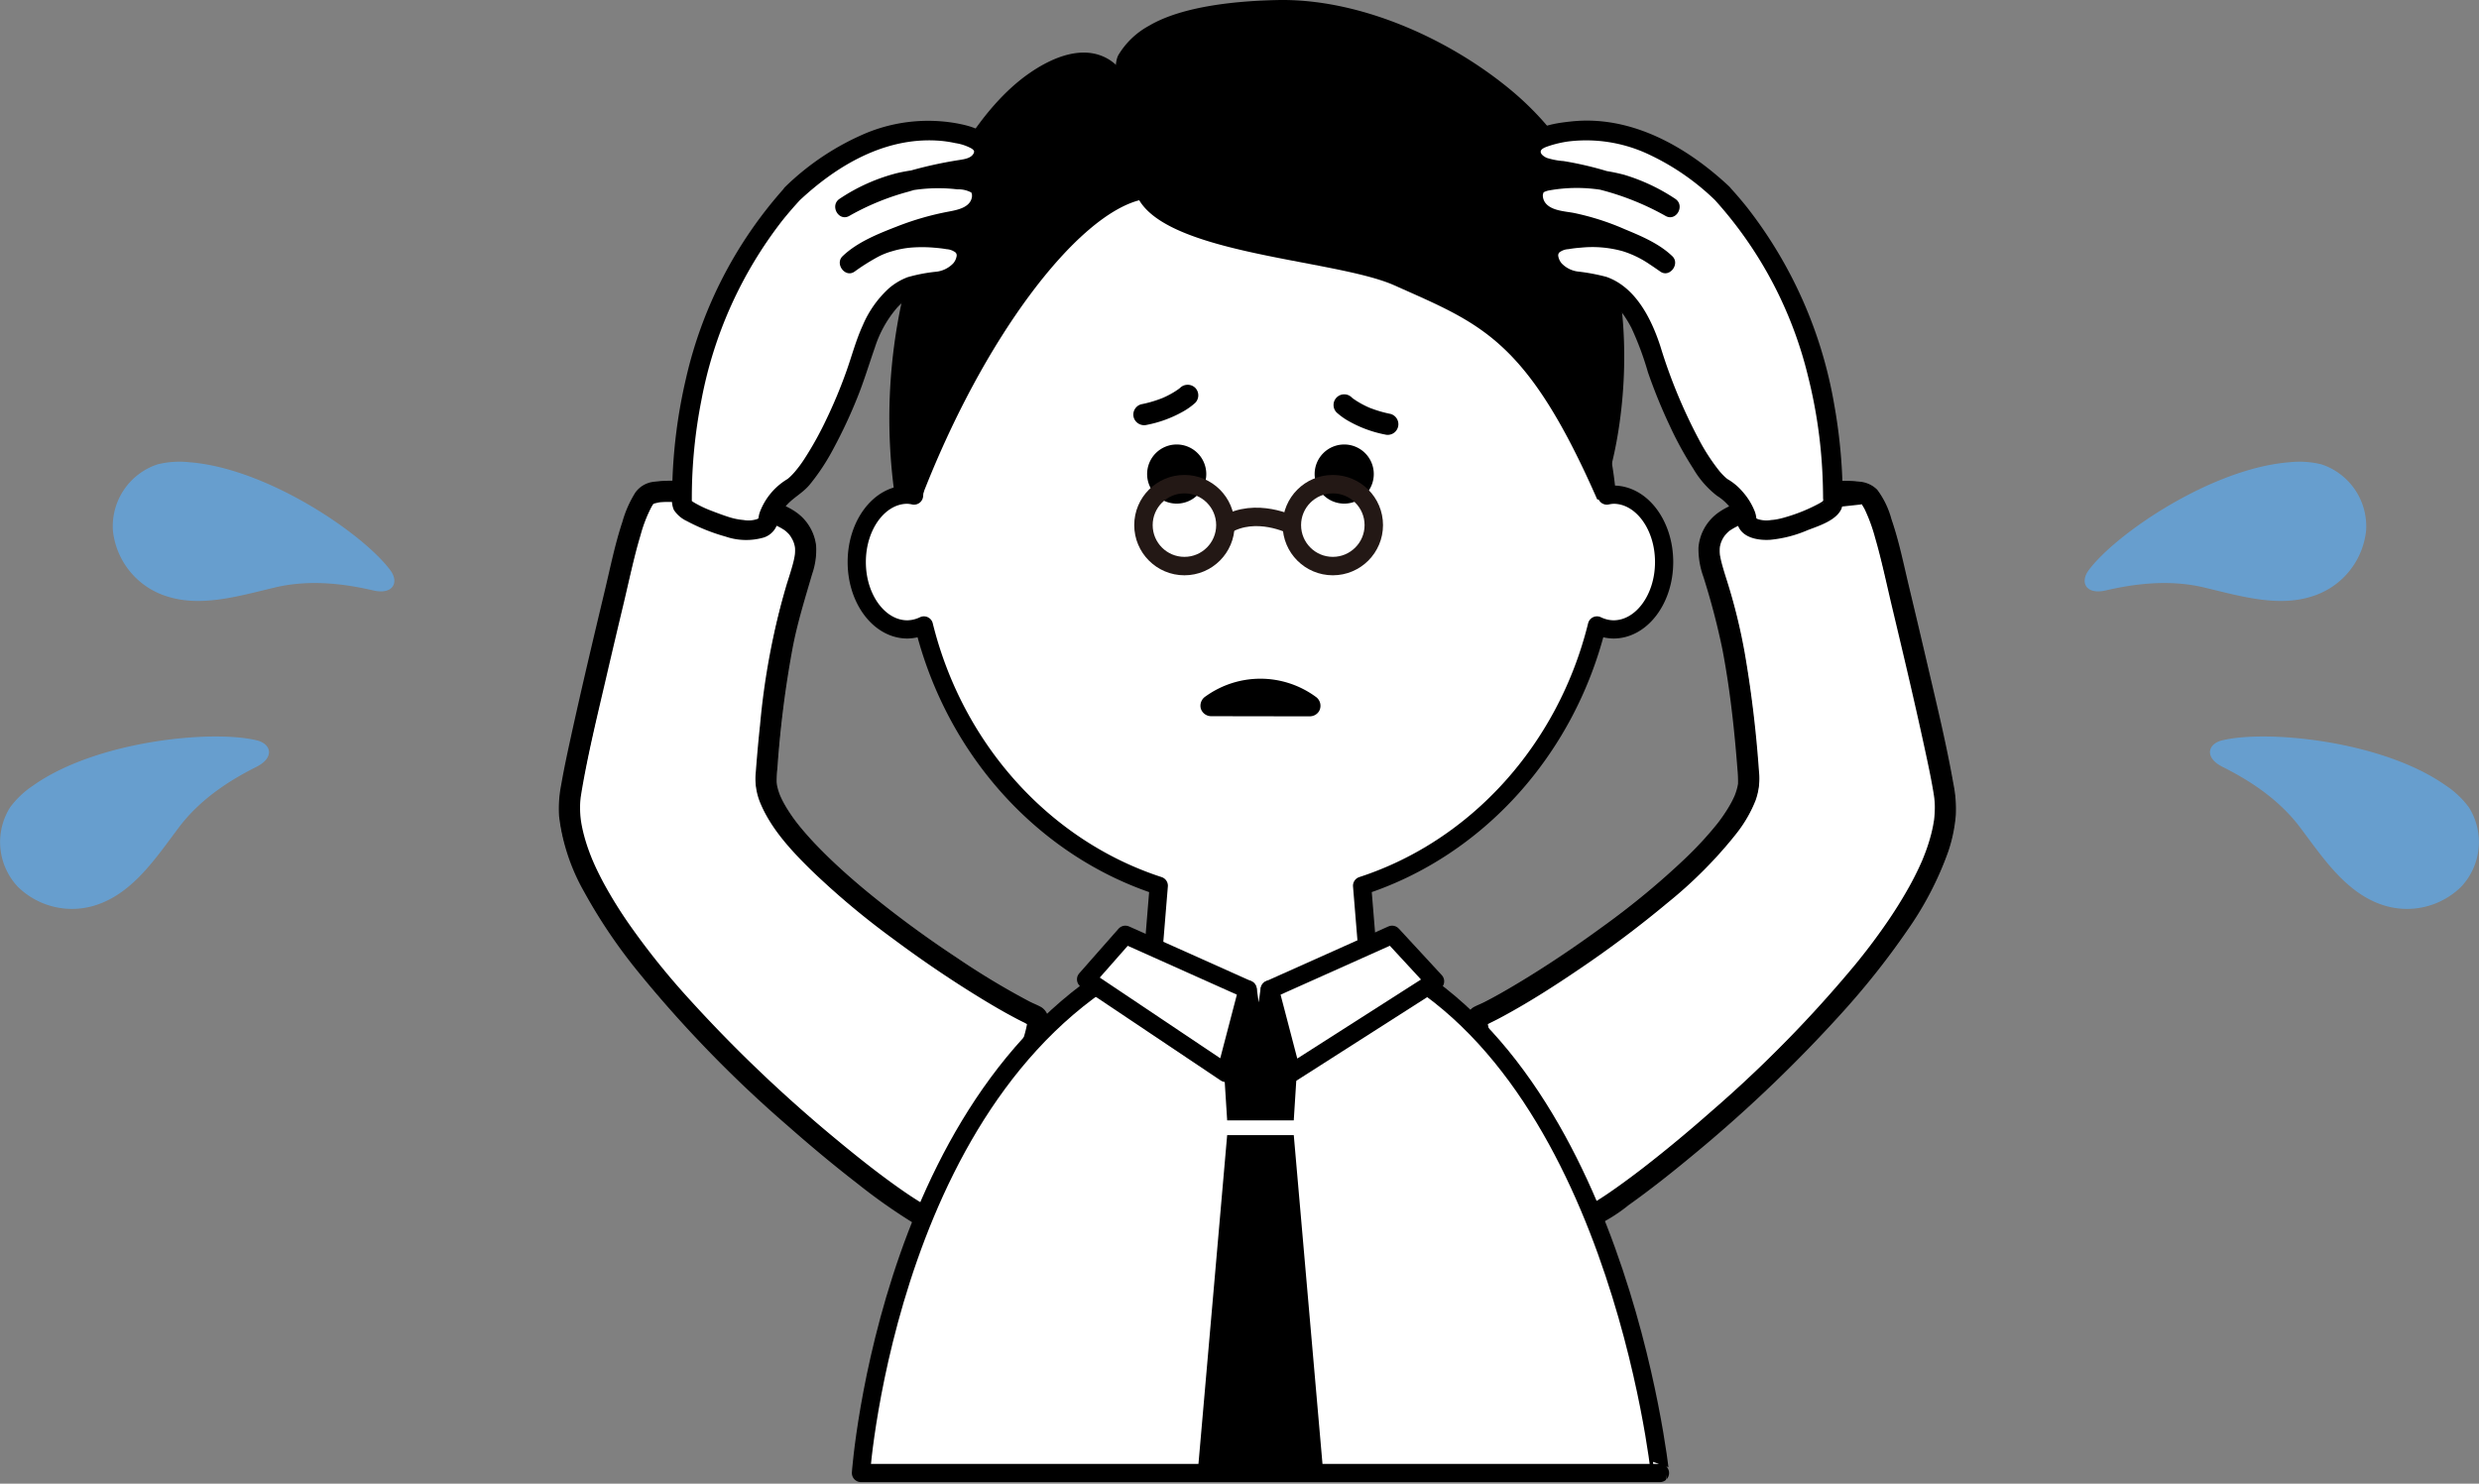 <svg id="グループ_9151" data-name="グループ 9151" xmlns="http://www.w3.org/2000/svg" xmlns:xlink="http://www.w3.org/1999/xlink" width="374.821" height="224.39" viewBox="0 0 374.821 224.39">
  <rect x="0" y="0" width="374.821" height="224.39" fill="#808080" stroke="none"/>
  <defs>
    <clipPath id="clip-path">
      <rect id="長方形_139676" data-name="長方形 139676" width="374.821" height="224.39" fill="none"/>
    </clipPath>
  </defs>
  <g id="グループ_9150" data-name="グループ 9150" clip-path="url(#clip-path)">
    <path id="パス_69048" data-name="パス 69048" d="M100.541,65.435c-2.7-.758-13.8-3.262-15.512-1.039-1.23,1.6-2.454,5.855-2.924,7.814-3.735,15.556-8.23,34.481-8.493,38.164-1.521,21.312,48.98,61.866,54.52,63.181,2.716.645,6.966.161,8.5-5.155a9.185,9.185,0,0,0,.495-3.346c-.2-2.216,9.03-21.244,6.992-22.136-8.705-3.812-41.6-25.623-40.805-36.09.249-3.287,1.211-17.293,4.2-27.258,1.423-4.746,2.442-6.824,1.354-9.228-1.271-2.809-3.589-3.23-8.322-4.906" transform="translate(12.511 10.797)" fill="#fff" stroke="#000" stroke-width="3"/>
    <path id="パス_69049" data-name="パス 69049" d="M101.2,64.117a61.245,61.245,0,0,0-6.676-1.424,24.183,24.183,0,0,0-8.079-.373,3.982,3.982,0,0,0-2.656,1.606,16.9,16.9,0,0,0-1.962,4.441c-1.117,3.371-1.821,6.88-2.644,10.329-1.753,7.348-3.5,14.7-5.117,22.079-.532,2.44-1.066,4.884-1.489,7.346a18.413,18.413,0,0,0-.321,4.766,30.464,30.464,0,0,0,3.82,11.491,80.61,80.61,0,0,0,8.387,12.35,185.521,185.521,0,0,0,22.37,22.985c3.414,3.01,6.911,5.931,10.513,8.717a85.532,85.532,0,0,0,7.849,5.586,12.64,12.64,0,0,0,2.52,1.265,8.724,8.724,0,0,0,6.56-.638,8.064,8.064,0,0,0,3.166-3.2,11.472,11.472,0,0,0,1.525-6.153,1.817,1.817,0,0,0,0-.222c.023.018-.1.475-.006.106.073-.28.135-.56.219-.838.243-.811.537-1.608.835-2.4,1.649-4.391,3.558-8.685,5.073-13.127a15.4,15.4,0,0,0,1.161-4.92,2.364,2.364,0,0,0-1.092-2.128c-.571-.322-1.205-.56-1.79-.86a115.19,115.19,0,0,1-11.079-6.682,160.719,160.719,0,0,1-13.39-9.865c-2.079-1.716-4.108-3.5-6.04-5.378-.866-.845-1.713-1.709-2.53-2.6q-.576-.628-1.128-1.277-.267-.312-.525-.629c-.085-.1-.17-.208-.253-.314-.043-.054-.4-.5-.154-.191a25.542,25.542,0,0,1-1.66-2.411c-.226-.377-.44-.761-.635-1.152-.094-.186-.174-.376-.267-.562-.159-.323.131.35.006.018-.046-.122-.1-.242-.14-.364a8.994,8.994,0,0,1-.318-1.057c-.04-.168-.06-.342-.1-.51-.069-.289-.022.321.019.138a1.2,1.2,0,0,0-.026-.287,15.723,15.723,0,0,1,.112-2.149,158.779,158.779,0,0,1,2.356-18.466c.73-3.715,1.844-7.272,2.9-10.9a11.056,11.056,0,0,0,.6-4.291,7.223,7.223,0,0,0-1.743-3.923c-1.987-2.285-5.443-2.973-8.172-3.935a1.612,1.612,0,0,0-.856,3.108c.892.314,1.788.615,2.682.925.613.213,1.506.532,1.884.7a8.517,8.517,0,0,1,1.589.886c-.284-.208.076.067.109.1.1.1.2.188.3.289s.19.206.276.315c-.176-.221.035.064.083.14a6.232,6.232,0,0,1,.438.812c-.13-.3.047.15.056.176.044.138.076.278.115.419.015.055.08.515.036.132.016.142.025.285.028.428a6.29,6.29,0,0,1-.044.89c.041-.348-.035.18-.04.2-.032.167-.067.333-.1.5-.083.363-.18.723-.283,1.08-.247.869-.528,1.729-.8,2.59a110.4,110.4,0,0,0-4.03,21.267c-.257,2.388-.467,4.781-.648,7.176a9.594,9.594,0,0,0,.579,4.374c1.583,3.995,4.66,7.329,7.678,10.3a118.888,118.888,0,0,0,12.565,10.548c4.143,3.087,8.418,6,12.819,8.71,1.672,1.03,3.365,2.03,5.093,2.961.651.351,1.306.693,1.972,1.012a2.889,2.889,0,0,0,.837.386c.085,0,.507.527-.225-.185.144.14-.277-.4-.173-.222-.008-.014-.143-.461-.075-.123-.138-.681-.061.07-.055.315.007.287.083-.432.02-.139-.016.077-.026.157-.04.235-.03.171-.067.342-.105.511-.194.858-.457,1.7-.734,2.532-.723,2.186-1.568,4.33-2.415,6.469s-1.73,4.291-2.559,6.449a21.658,21.658,0,0,0-1.357,4.162,12.421,12.421,0,0,0-.059,1.521,9.91,9.91,0,0,1-.662,2.8,7.469,7.469,0,0,1-.91,1.7,4.5,4.5,0,0,1-1.27,1.141c-.131.08-.264.153-.4.221-.029.015-.48.2-.161.08a6.738,6.738,0,0,1-.834.259c-.122.029-.771.128-.412.088a7.583,7.583,0,0,1-.964.046c-.267,0-.53-.027-.794-.05.422.037-.264-.048-.38-.074-.168-.037-.324-.088-.488-.137-.435-.13.4.2-.036-.015-.183-.091-.367-.179-.548-.275-.424-.225-.838-.47-1.246-.722-1.134-.7-2.231-1.452-3.316-2.224q-1.014-.721-2.014-1.468-.5-.37-.991-.746c-.187-.142-.372-.283-.558-.426-.095-.071-.188-.145-.283-.218-.212-.163.2.16-.152-.117q-2.5-1.945-4.934-3.966a214.219,214.219,0,0,1-22.148-21.054,113.43,113.43,0,0,1-9.439-11.725,66.83,66.83,0,0,1-3.635-5.837c-.508-.927-.989-1.869-1.433-2.828-.106-.232-.212-.463-.314-.7-.05-.115-.1-.229-.15-.345.163.377,0-.009-.03-.074-.184-.45-.36-.9-.525-1.361a26.4,26.4,0,0,1-.807-2.644q-.156-.635-.275-1.28c-.032-.174-.059-.35-.088-.524-.016-.1-.058-.473,0,.012-.016-.137-.034-.274-.048-.412a14.579,14.579,0,0,1-.067-2.392c.014-.262.05-.52.073-.78.027-.308-.068.429-.015.11.015-.087.026-.174.039-.261.034-.227.071-.454.109-.68C76.609,103.482,78,97.832,79.31,92.2q1.327-5.72,2.692-11.43c.824-3.457,1.539-6.965,2.564-10.37a21.237,21.237,0,0,1,1.608-4.2,5.581,5.581,0,0,1,.4-.641c-.243.326-.1.129-.022.056.215-.211-.291.282-.071.064a1.26,1.26,0,0,1,.229-.121c-.362.222-.18.064-.03.027.246-.063.49-.118.738-.172.284-.062-.018,0-.069.008.128-.012.254-.027.381-.036.274-.021.549-.032.824-.035.667-.008,1.335.023,2,.075a35.705,35.705,0,0,1,3.708.48,60.987,60.987,0,0,1,6.084,1.326,1.613,1.613,0,0,0,.856-3.108" transform="translate(12.278 10.561)"/>
    <path id="パス_69050" data-name="パス 69050" d="M234.743,65.435c2.7-.758,13.8-3.262,15.512-1.039,1.23,1.6,2.454,5.855,2.924,7.814,3.735,15.556,8.23,34.481,8.493,38.164,1.521,21.312-48.98,61.866-54.52,63.181-2.716.645-6.966.161-8.5-5.155a9.185,9.185,0,0,1-.495-3.346c.2-2.216-9.03-21.244-6.992-22.136,8.705-3.812,41.6-25.623,40.805-36.09-.249-3.287-1.211-17.293-4.2-27.258-1.423-4.746-2.442-6.824-1.354-9.228,1.271-2.809,3.589-3.23,8.322-4.906" transform="translate(32.456 10.797)" fill="#fff" stroke="#000" stroke-width="3"/>
    <path id="パス_69051" data-name="パス 69051" d="M249.341,65.717c-.233-.08-.281-.177-.087-.056s-.2-.343,0,.007c.161.274.331.539.476.824a24.913,24.913,0,0,1,1.562,4.282c1.007,3.446,1.735,6.984,2.566,10.477,1.687,7.086,3.373,14.176,4.912,21.3.491,2.273.985,4.551,1.362,6.846.03.19.059.377.088.565.013.084.021.17.036.255-.089-.487-.035-.3-.026-.193.028.326.069.647.082.975a16.174,16.174,0,0,1-.1,2.4c-.011.1-.071.465,0-.014-.016.1-.03.208-.047.312-.028.176-.059.351-.091.524q-.132.7-.31,1.392a27.02,27.02,0,0,1-.834,2.652c-.156.421-.323.837-.491,1.251-.158.39.142-.312-.032.075-.052.115-.1.23-.152.345-.121.273-.245.543-.371.813q-.679,1.441-1.457,2.834a68.125,68.125,0,0,1-3.675,5.846q-1.051,1.511-2.163,2.977c-.417.55-.525.691-.9,1.168q-.639.82-1.294,1.623a188.545,188.545,0,0,1-21.883,22.338c-3.347,2.95-6.773,5.809-10.3,8.54l-.337.26c-.185.142-.371.282-.556.422-.358.273-.716.541-1.076.809q-.99.735-1.995,1.45c-1.069.758-2.153,1.5-3.273,2.182-.4.243-.806.483-1.222.7-.151.08-.305.151-.457.227-.3.15-.116-.089.129-.049-.054-.008-.171.073-.227.087-.163.046-.319.094-.486.128-.122.027-.246.043-.367.067-.412.082.345,0-.083.008-.312.009-.622.044-.937.036-.138,0-.275-.013-.413-.019-.057,0-.515-.064-.13,0a7.131,7.131,0,0,1-.7-.144c-.142-.036-.281-.078-.419-.125-.03-.009-.48-.185-.166-.05a6.217,6.217,0,0,1-.935-.516,4.089,4.089,0,0,1-.546-.464c-.081-.078-.159-.161-.234-.245.025.027-.335-.4-.194-.221a6.988,6.988,0,0,1-1.087-2.18,9.045,9.045,0,0,1-.525-2.621,6.977,6.977,0,0,0-.067-1.36,24.223,24.223,0,0,0-1.433-4.3c-1.66-4.3-3.532-8.53-4.96-12.915a24.611,24.611,0,0,1-.686-2.429c-.034-.151-.061-.305-.09-.458-.1-.51-.006.282-.013-.084,0-.124-.009-.25-.016-.371-.023-.413-.026.091-.023.081.087-.358-.208.365-.066.136-.076.124-.642.5-.35.407a6.915,6.915,0,0,0,.846-.393c.687-.331,1.364-.686,2.036-1.051,3.93-2.131,7.708-4.555,11.4-7.065a164.632,164.632,0,0,0,13.347-10.028,66.56,66.56,0,0,0,10.5-10.591,19.889,19.889,0,0,0,2.832-4.945,9.933,9.933,0,0,0,.494-4.389,178.358,178.358,0,0,0-2.165-17.94,86.882,86.882,0,0,0-2.649-10.784c-.241-.764-.486-1.528-.7-2.3-.1-.352-.19-.7-.267-1.062-.035-.163-.067-.325-.1-.49-.03-.2-.034-.212-.01-.041-.012-.1-.021-.2-.029-.3-.018-.245-.013-.487-.009-.731,0-.06.067-.516,0-.137.023-.142.053-.281.089-.419a3.827,3.827,0,0,1,.7-1.447c.152-.226-.242.264.052-.068.092-.1.185-.207.283-.305s.2-.191.307-.281c.342-.3-.26.166.121-.09a9.659,9.659,0,0,1,1.55-.838c.036-.014.438-.173.683-.264.372-.139.748-.273,1.123-.4.894-.309,1.79-.61,2.682-.925a1.65,1.65,0,0,0,1.126-1.981,1.627,1.627,0,0,0-1.982-1.126c-2.816.993-6.384,1.7-8.348,4.154a7.187,7.187,0,0,0-1.6,3.987,12.47,12.47,0,0,0,.744,4.4,109.086,109.086,0,0,1,2.871,10.952c.667,3.469,1.165,6.969,1.561,10.479.291,2.58.527,5.165.724,7.753a18.164,18.164,0,0,1,.083,2.1c-.016.412.082-.352-.008.07-.036.171-.064.342-.105.512a9.388,9.388,0,0,1-.366,1.15c-.036.092-.074.184-.11.274.177-.44.043-.1,0-.015-.09.188-.178.378-.271.564-.219.426-.456.845-.708,1.253-.229.372-.47.736-.72,1.1q-.214.307-.435.608l-.229.307-.157.206c.118-.154.123-.159.011-.018a53.893,53.893,0,0,1-4.826,5.246,119.491,119.491,0,0,1-12.607,10.424c-4.192,3.063-8.512,5.971-12.97,8.636-1.6.957-3.213,1.886-4.872,2.731-.546.277-1.151.494-1.678.8a2.419,2.419,0,0,0-1.037,2.216,17.015,17.015,0,0,0,1.244,5.051c.785,2.269,1.674,4.5,2.564,6.731.846,2.119,1.713,4.23,2.509,6.37.287.768.57,1.541.8,2.328.068.238.118.477.179.714.1.39.067-.329-.009-.09a2.646,2.646,0,0,0-.02.7c.013,3.406,1.767,7.45,4.981,8.967a8.77,8.77,0,0,0,6.352.481,24.672,24.672,0,0,0,5.946-3.572c3.295-2.345,6.473-4.864,9.585-7.446a212.461,212.461,0,0,0,22.7-21.669,118.016,118.016,0,0,0,9.808-12.377,49.674,49.674,0,0,0,6.225-11.966,22.977,22.977,0,0,0,1.148-5.544,19.2,19.2,0,0,0-.376-4.783c-1.06-6.023-2.52-11.988-3.908-17.944q-1.369-5.876-2.775-11.744c-.818-3.424-1.515-6.906-2.662-10.239a13.033,13.033,0,0,0-2.161-4.482,4.236,4.236,0,0,0-2.554-1.21,25.939,25.939,0,0,0-8.188.467,61.265,61.265,0,0,0-6.337,1.368,1.612,1.612,0,0,0,.856,3.106" transform="translate(32.222 10.561)"/>
    <path id="パス_69052" data-name="パス 69052" d="M225.129,71.307a5.814,5.814,0,0,0-1,.133c-2.512-28.507-25-50.817-52.377-50.817s-49.865,22.31-52.377,50.817a5.8,5.8,0,0,0-1-.133c-4.231,0-7.661,4.562-7.661,10.19s3.431,10.19,7.661,10.19a5.939,5.939,0,0,0,2.492-.6c4.637,18.791,18.173,33.725,35.513,39.368l-2.094,25.527h34.928l-2.093-25.527c17.339-5.643,30.875-20.577,35.512-39.368a5.927,5.927,0,0,0,2.493.6c4.231,0,7.66-4.562,7.66-10.19s-3.429-10.19-7.66-10.19" transform="translate(18.826 3.507)" fill="#fff"/>
    <path id="パス_69053" data-name="パス 69053" d="M225.129,71.307a5.814,5.814,0,0,0-1,.133c-2.512-28.507-25-50.817-52.377-50.817s-49.865,22.31-52.377,50.817a5.8,5.8,0,0,0-1-.133c-4.231,0-7.661,4.562-7.661,10.19s3.431,10.19,7.661,10.19a5.939,5.939,0,0,0,2.492-.6c4.637,18.791,18.173,33.725,35.513,39.368l-2.094,25.527h34.928l-2.093-25.527c17.339-5.643,30.875-20.577,35.512-39.368a5.927,5.927,0,0,0,2.493.6c4.231,0,7.66-4.562,7.66-10.19S229.36,71.307,225.129,71.307Z" transform="translate(18.826 3.507)" fill="none" stroke="#000" stroke-linejoin="round" stroke-width="2.754"/>
    <path id="パス_69054" data-name="パス 69054" d="M157.18,61.926a4.471,4.471,0,1,1-4.471-4.471,4.471,4.471,0,0,1,4.471,4.471" transform="translate(25.206 9.77)"/>
    <path id="パス_69055" data-name="パス 69055" d="M178.827,61.926a4.471,4.471,0,1,1-4.471-4.471,4.471,4.471,0,0,1,4.471,4.471" transform="translate(28.887 9.77)"/>
    <path id="パス_69056" data-name="パス 69056" d="M172.5,90.421a14.174,14.174,0,0,0-16.582-.023,1.68,1.68,0,0,0-.741,1.819,1.644,1.644,0,0,0,1.554,1.183l13.09.021,1.865,0a1.612,1.612,0,0,0,0-3.222l-13.09-.021-1.865,0q.407,1.5.813,3a11.1,11.1,0,0,1,13.329.023,1.621,1.621,0,0,0,2.2-.578,1.651,1.651,0,0,0-.578-2.2" transform="translate(26.376 14.918)"/>
    <path id="パス_69057" data-name="パス 69057" d="M153.483,20.632c-.532-5.215-1.824-10.776-5.545-12.9-3.783-2.161-8.383-.221-11.874,2.207-7.342,5.106-13.231,15.442-16.839,25.687a83.642,83.642,0,0,0-3.312,39.305l3.728-.447c9.484-24.748,23.663-43.061,33.247-45.4,1.348-2.905.935-5.124.6-8.447" transform="translate(19.544 1.156)"/>
    <path id="パス_69058" data-name="パス 69058" d="M148.5,55.8a18.1,18.1,0,0,0,5.354-1.948,10.117,10.117,0,0,0,1.957-1.379,1.625,1.625,0,0,0,0-2.278,1.646,1.646,0,0,0-2.279,0c-.033.03-.067.059-.1.089s-.084.07-.126.1c-.238.2.4-.295.118-.09a12.34,12.34,0,0,1-1.2.773c-.29.164-.587.318-.888.461-.165.078-.331.152-.5.226-.254.112.384-.157-.029.009-.087.035-.173.068-.261.1a18.2,18.2,0,0,1-2.909.827,1.621,1.621,0,0,0-1.126,1.982A1.651,1.651,0,0,0,148.5,55.8" transform="translate(24.903 8.457)"/>
    <path id="パス_69059" data-name="パス 69059" d="M180.968,53.938a18.317,18.317,0,0,1-2.909-.826l-.261-.1c-.057-.022-.113-.046-.17-.069q.351.149.181.076c-.167-.075-.336-.147-.5-.225q-.47-.223-.924-.479a12.337,12.337,0,0,1-1.2-.773c-.283-.207.365.295.118.091l-.126-.1c-.034-.029-.068-.059-.1-.089a1.611,1.611,0,0,0-2.279,2.278,10.168,10.168,0,0,0,1.957,1.379,18.2,18.2,0,0,0,5.354,1.949,1.612,1.612,0,0,0,.856-3.108" transform="translate(29.304 8.668)"/>
    <path id="パス_69060" data-name="パス 69060" d="M187.335,122.875l-11.521,12.741-2.755-6.854-1.667,11.745-1.667-11.745-2.847,6.576-10.888-12.462c-40.425,18.311-44.732,79.01-44.732,79.01h120.81s-6.67-63.291-44.732-79.01" transform="translate(18.918 20.894)" fill="#fff"/>
    <path id="パス_69061" data-name="パス 69061" d="M187.335,122.875l-11.521,12.741-2.755-6.854-1.667,11.745-1.667-11.745-2.847,6.576-10.888-12.462c-40.425,18.311-44.732,79.01-44.732,79.01h120.81S225.4,138.594,187.335,122.875Z" transform="translate(18.918 20.894)" fill="none" stroke="#000" stroke-linejoin="round" stroke-width="2.754"/>
    <path id="パス_69062" data-name="パス 69062" d="M168.812,147.384H158.742l-1.115-17.624h12.3Z" transform="translate(26.803 22.064)"/>
    <path id="パス_69063" data-name="パス 69063" d="M169.3,146.729H159.228l-4.46,51.1H173.76Z" transform="translate(26.317 24.95)"/>
    <path id="パス_69064" data-name="パス 69064" d="M161.477,141.729l-21.13-14.157,5.94-6.743,18.489,8.28Z" transform="translate(23.865 20.546)" fill="#fff"/>
    <path id="パス_69065" data-name="パス 69065" d="M161.477,141.729l-21.13-14.157,5.94-6.743,18.489,8.28Z" transform="translate(23.865 20.546)" fill="none" stroke="#000" stroke-linejoin="round" stroke-width="2.754"/>
    <path id="パス_69066" data-name="パス 69066" d="M167.39,141.729l21.69-13.859-6.5-7.041-18.489,8.28Z" transform="translate(27.902 20.546)" fill="#fff"/>
    <path id="パス_69067" data-name="パス 69067" d="M167.39,141.729l21.69-13.859-6.5-7.041-18.489,8.28Z" transform="translate(27.902 20.546)" fill="none" stroke="#000" stroke-linejoin="round" stroke-width="2.754"/>
    <path id="パス_69068" data-name="パス 69068" d="M186.318,43.156c13.042,5.847,19.961,8.011,30.63,32.291,1.119,2.547,14.285-39.412-13.238-62.009C194.139,5.578,180.767-.234,168.7.007c-5.876.118-14.324.834-19.5,3.9a12.129,12.129,0,0,0-4.615,4.422c-1.638,2.985,1.814,16.567,2.4,19.934,1.762,10.192,30.027,10.721,39.336,14.895" transform="translate(24.511 0)"/>
    <path id="パス_69069" data-name="パス 69069" d="M104.821,26.428a37.025,37.025,0,0,1,12.173-7.97,22.3,22.3,0,0,1,14.362-.715c1,.315,2.1.845,2.38,1.86a2.421,2.421,0,0,1-1.334,2.566,8.377,8.377,0,0,1-3.007.742c-4.26.577-13,3.274-16.646,5.555,4.039-2.6,9.35-5.3,18.4-4.013a3.4,3.4,0,0,1,1.5.518c1.4.993.862,3.362-.516,4.386s-3.2,1.16-4.879,1.5c-3.448.7-11.294,3.613-13.8,6.08,2.961-2.03,6.537-4.874,14.858-3.587a3.819,3.819,0,0,1,2.257.938c1.416,1.489-.022,4.078-1.917,4.873s-4.075.618-6,1.328c-3.7,1.36-6.049,6.234-7.183,10.007-2.649,8.813-7.837,18.853-10.911,20.54-1.323.727-3.237,3.147-3.388,4.65-.221,2.22-4.5,1.7-6.4,1.061-2.158-.727-6.628-2.328-6.647-3.476C88,56.825,92.86,39.386,104.821,26.428" transform="translate(14.984 2.868)" fill="#fff"/>
    <path id="パス_69070" data-name="パス 69070" d="M106.091,27.695c5.659-5.311,12.858-9.571,20.877-9.085a17.2,17.2,0,0,1,2.7.378,7.323,7.323,0,0,1,2.452.814c.373.249.516.424.274.824-.407.674-1.395.8-2.1.916a62.508,62.508,0,0,0-8.616,1.966,40.946,40.946,0,0,0-9.462,3.889q.751,1.285,1.5,2.569a26.347,26.347,0,0,1,6.514-3.18,24.658,24.658,0,0,1,9.77-.8,4.042,4.042,0,0,1,2.085.475c-.023-.021-.147-.289.062.1-.095-.176.068.254.069.263-.034-.234-.019.3-.016.283.013-.128-.071.3-.074.3-.413,1.334-2.1,1.684-3.412,1.932a43.3,43.3,0,0,0-7.748,2.215c-2.869,1.116-6.083,2.372-8.341,4.543-1.192,1.147.385,3.311,1.8,2.338a31.472,31.472,0,0,1,3.594-2.262,10.724,10.724,0,0,1,2.092-.828,14.192,14.192,0,0,1,2.751-.542,21.161,21.161,0,0,1,3.581,0c.641.051,1.284.118,1.917.23a2.468,2.468,0,0,1,1.376.52.671.671,0,0,1,.145.474,2.266,2.266,0,0,1-.529,1.157,4.2,4.2,0,0,1-2.72,1.272,24.8,24.8,0,0,0-4.159.811,9.394,9.394,0,0,0-2.924,1.759,16.13,16.13,0,0,0-3.874,5.537c-1.016,2.221-1.633,4.568-2.445,6.863a73.687,73.687,0,0,1-2.991,7.212,51.631,51.631,0,0,1-3.315,6.008,18.312,18.312,0,0,1-1.5,2.038c-.218.254-.447.5-.689.732-.115.109-.235.212-.353.316-.2.179.006,0,.047-.032-.069.049-.137.1-.208.143a9.872,9.872,0,0,0-4.081,4.9,3.752,3.752,0,0,0-.173.618c0,.008-.1.658-.037.273a.477.477,0,0,1-.046.183c-.023.032.04-.081.013-.062.2-.145-.266.143-.03.04a4.164,4.164,0,0,1-2.208.2,10.046,10.046,0,0,1-2.224-.449c-.871-.28-1.733-.6-2.586-.93A17.135,17.135,0,0,1,90.3,73.422q-.223-.132-.436-.278c-.2-.135.173.121,0,0a1.9,1.9,0,0,1-.166-.154c-.144-.122.087.23.048.074-.051-.2.07.289.074.3.129.274.014-.082.014-.214,0-.19,0-.379,0-.57a76.367,76.367,0,0,1,1.433-14.62,63.2,63.2,0,0,1,12.3-27.322q1.216-1.511,2.531-2.937c1.293-1.409-.806-3.518-2.106-2.1A64.769,64.769,0,0,0,88.935,54.656a79.571,79.571,0,0,0-2.055,16.092q-.025.913-.028,1.825a3.782,3.782,0,0,0,.257,1.878,4.678,4.678,0,0,0,1.969,1.7,28.967,28.967,0,0,0,5.881,2.356,9.6,9.6,0,0,0,5.766.129,3.172,3.172,0,0,0,2.083-2.213,3.789,3.789,0,0,1,.274-1.033,7.207,7.207,0,0,1,.869-1.382c1.057-1.329,2.538-1.984,3.681-3.332a32.567,32.567,0,0,0,3.629-5.5,74.973,74.973,0,0,0,3.565-7.615c1.025-2.516,1.789-5.1,2.689-7.66a17.214,17.214,0,0,1,3.29-5.943,7.231,7.231,0,0,1,2.287-1.76,19,19,0,0,1,4.335-.878c2.636-.486,5.149-2.2,5.4-5.077a3.635,3.635,0,0,0-1.722-3.385,9.969,9.969,0,0,0-4.412-1.017,18.651,18.651,0,0,0-12.022,2.827c-.591.384-1.169.791-1.75,1.19q.9,1.169,1.8,2.338a13.69,13.69,0,0,1,3.168-2.055,41.484,41.484,0,0,1,4.334-1.9c1.4-.532,2.829-1.017,4.279-1.409,1.585-.429,3.267-.528,4.814-1.083a5.423,5.423,0,0,0,3.718-3.725,3.719,3.719,0,0,0-2.38-4.584,12.869,12.869,0,0,0-2.929-.455,30.259,30.259,0,0,0-3.273-.135,26.352,26.352,0,0,0-5.537.666,28,28,0,0,0-8.71,3.88c-1.6,1.028-.137,3.583,1.5,2.569a38.111,38.111,0,0,1,8.953-3.651c1.646-.5,3.312-.959,4.994-1.327a34.738,34.738,0,0,0,4.81-.922c2.078-.771,3.811-3.037,2.663-5.271-.97-1.885-3.413-2.451-5.318-2.808a24.6,24.6,0,0,0-13.582,1.475,39.672,39.672,0,0,0-12.253,8.127c-1.4,1.314.709,3.415,2.106,2.1" transform="translate(14.768 2.654)"/>
    <path id="パス_69071" data-name="パス 69071" d="M226.807,26.428a37.025,37.025,0,0,0-12.173-7.97,22.3,22.3,0,0,0-14.362-.715c-1,.315-2.1.845-2.38,1.86a2.421,2.421,0,0,0,1.334,2.566,8.377,8.377,0,0,0,3.007.742c4.26.577,13,3.274,16.646,5.555-4.039-2.6-9.35-5.3-18.4-4.013a3.4,3.4,0,0,0-1.5.518c-1.4.993-.862,3.362.516,4.386s3.2,1.16,4.879,1.5c3.448.7,11.294,3.613,13.8,6.08-2.961-2.03-6.537-4.874-14.858-3.587a3.819,3.819,0,0,0-2.257.938c-1.416,1.489.022,4.078,1.917,4.873s4.075.618,6,1.328c3.7,1.36,6.049,6.234,7.183,10.007,2.649,8.813,7.837,18.853,10.911,20.54,1.323.727,3.237,3.147,3.388,4.65.221,2.22,4.5,1.7,6.4,1.061,2.158-.727,6.628-2.328,6.647-3.476.121-16.445-4.735-33.883-16.7-46.841" transform="translate(33.639 2.868)" fill="#fff"/>
    <path id="パス_69072" data-name="パス 69072" d="M228.068,25.594c-6.4-6.009-14.8-10.84-23.891-9.881-2.059.218-4.536.552-6.219,1.863a3.535,3.535,0,0,0-.008,5.566c1.537,1.3,3.523,1.285,5.354,1.63,1.609.3,3.2.709,4.77,1.16a40.74,40.74,0,0,1,10.262,4.039c1.637,1.012,3.109-1.54,1.5-2.571a28.94,28.94,0,0,0-7.678-3.613,28.226,28.226,0,0,0-11.6-.589c-1.972.275-3.606,1.443-3.693,3.567a4.982,4.982,0,0,0,2.657,4.467c1.6.868,3.413.983,5.155,1.388a37.819,37.819,0,0,1,4.107,1.247,45.118,45.118,0,0,1,4.847,2.024,25.458,25.458,0,0,1,2.237,1.229,6.894,6.894,0,0,1,1.446,1.086l1.8-2.338a29.292,29.292,0,0,0-3.924-2.422,17.5,17.5,0,0,0-6.117-1.624,22,22,0,0,0-3.984.053,9.151,9.151,0,0,0-4.254,1.053c-2.435,1.654-1.843,4.914.085,6.715a7.262,7.262,0,0,0,3.818,1.709,17.984,17.984,0,0,1,4.209.855c1.948.863,3.309,2.87,4.286,4.72a46.384,46.384,0,0,1,2.5,6.713,81.063,81.063,0,0,0,3.289,8.076,52.543,52.543,0,0,0,3.569,6.514,14.279,14.279,0,0,0,3.593,4.106,7.533,7.533,0,0,1,1.9,1.678,8.054,8.054,0,0,1,.827,1.3,2.549,2.549,0,0,1,.213.542c.011.036.088.3.033.049.042.193.037.4.085.587.542,2.17,3.056,2.612,4.961,2.5a18.8,18.8,0,0,0,5.678-1.461c1.656-.641,4.344-1.453,5.121-3.248a4.138,4.138,0,0,0,.181-1.7q0-1.027-.034-2.055-.056-1.952-.208-3.9c-.212-2.71-.558-5.413-1.039-8.087a66.676,66.676,0,0,0-13.171-29.818q-1.283-1.611-2.681-3.125c-1.3-1.413-3.4.7-2.1,2.1a61.345,61.345,0,0,1,14.008,26.618,74.7,74.7,0,0,1,2.158,14.6q.091,1.885.1,3.771a3.389,3.389,0,0,1,0,.8c-.074.036.106-.428.113-.461-.041.191-.023-.033.062-.075-.053.026-.4.337-.153.157a6.4,6.4,0,0,1-.56.358,25.323,25.323,0,0,1-5.133,2.1c-.338.105-.681.192-1.027.264a6.953,6.953,0,0,1-1.137.166,4.176,4.176,0,0,1-2.208-.2c.349.151-.338-.206.012,0-.19-.112-.04-.062,0,.039-.1-.256-.026,0-.012.041-.15-.462.035.221-.1-.515a4.045,4.045,0,0,0-.2-.7,10.06,10.06,0,0,0-1.867-2.992,8.8,8.8,0,0,0-2.223-1.851c-.044-.026-.083-.06-.125-.087-.167-.111.207.173.047.036-.118-.1-.236-.2-.35-.309a10.48,10.48,0,0,1-.783-.83,30.036,30.036,0,0,1-3.106-4.761,79.728,79.728,0,0,1-5.837-14.1c-1.349-4.172-3.748-9-8.174-10.543a29.468,29.468,0,0,0-4.164-.791,4.106,4.106,0,0,1-2.6-1.25,2.269,2.269,0,0,1-.524-1.156.724.724,0,0,1,.145-.475,2.4,2.4,0,0,1,1.376-.518,19.119,19.119,0,0,1,1.917-.23,17.06,17.06,0,0,1,6.332.542,15.2,15.2,0,0,1,4.046,1.97c.555.363,1.1.744,1.642,1.119,1.4.964,3.007-1.178,1.8-2.337-1.982-1.906-4.7-3.049-7.206-4.087a38.732,38.732,0,0,0-7.716-2.463c-1.337-.247-3.38-.328-4.279-1.521a1.917,1.917,0,0,1-.378-1.265c-.02.219.073-.257.074-.259-.073.16.062-.077.069-.083a2.807,2.807,0,0,1,.86-.281,23.758,23.758,0,0,1,9.867.339,25.313,25.313,0,0,1,7.618,3.488l1.5-2.571a38.378,38.378,0,0,0-8.245-3.5,51.814,51.814,0,0,0-8.62-2.186,10.868,10.868,0,0,1-2.492-.47c-.373-.15-1.037-.562-.947-1.026.078-.4.793-.637,1.151-.759a16.636,16.636,0,0,1,3.042-.715,22.2,22.2,0,0,1,11.641,1.734A36.784,36.784,0,0,1,225.963,27.7c1.4,1.309,3.505-.791,2.1-2.1" transform="translate(33.43 2.651)"/>
    <circle id="楕円形_149" data-name="楕円形 149" cx="6.194" cy="6.194" r="6.194" transform="translate(172.889 73.226)" fill="none" stroke="#231815" stroke-miterlimit="10" stroke-width="2.788"/>
    <circle id="楕円形_150" data-name="楕円形 150" cx="6.194" cy="6.194" r="6.194" transform="translate(195.327 73.226)" fill="none" stroke="#231815" stroke-miterlimit="10" stroke-width="2.788"/>
    <path id="パス_69073" data-name="パス 69073" d="M158.352,68.059c4.622-2.8,10.08,0,10.08,0" transform="translate(26.926 11.361)" fill="none" stroke="#231815" stroke-miterlimit="10" stroke-width="2.788"/>
    <path id="パス_69074" data-name="パス 69074" d="M287.328,95.81c6.7-1.69,24.275,0,33.884,6.782a13.884,13.884,0,0,1,3.529,3.336,9.87,9.87,0,0,1-1.2,12.024,11.7,11.7,0,0,1-12.091,2.648c-5.411-1.9-8.812-7.094-12.262-11.676-3.64-4.836-8.778-7.654-11.711-9.134-2.741-1.381-2.25-3.414-.153-3.979" transform="translate(48.561 16.188)" fill="#679ece"/>
    <path id="パス_69075" data-name="パス 69075" d="M269.933,76.176c4.079-5.579,18.686-15.5,30.41-16.413a13.86,13.86,0,0,1,4.844.315A9.867,9.867,0,0,1,311.945,70.1a11.7,11.7,0,0,1-7.616,9.757c-5.378,1.993-11.311.166-16.892-1.158-5.889-1.4-11.643-.285-14.845.447-2.991.688-3.911-1.192-2.658-2.965" transform="translate(45.807 10.15)" fill="#679ece"/>
    <path id="パス_69076" data-name="パス 69076" d="M38.932,95.81c-6.7-1.69-24.275,0-33.884,6.782a13.883,13.883,0,0,0-3.529,3.336,9.87,9.87,0,0,0,1.2,12.024A11.7,11.7,0,0,0,14.806,120.6c5.411-1.9,8.812-7.094,12.262-11.676,3.64-4.836,8.778-7.654,11.711-9.134,2.741-1.381,2.25-3.414.153-3.979" transform="translate(0 16.188)" fill="#679ece"/>
    <path id="パス_69077" data-name="パス 69077" d="M56.6,76.176c-4.079-5.579-18.686-15.5-30.41-16.413a13.86,13.86,0,0,0-4.844.315A9.867,9.867,0,0,0,14.593,70.1a11.7,11.7,0,0,0,7.616,9.757c5.377,1.993,11.311.166,16.892-1.158,5.889-1.4,11.643-.285,14.845.447,2.991.688,3.911-1.192,2.658-2.965" transform="translate(2.478 10.15)" fill="#679ece"/>
  </g>
</svg>
